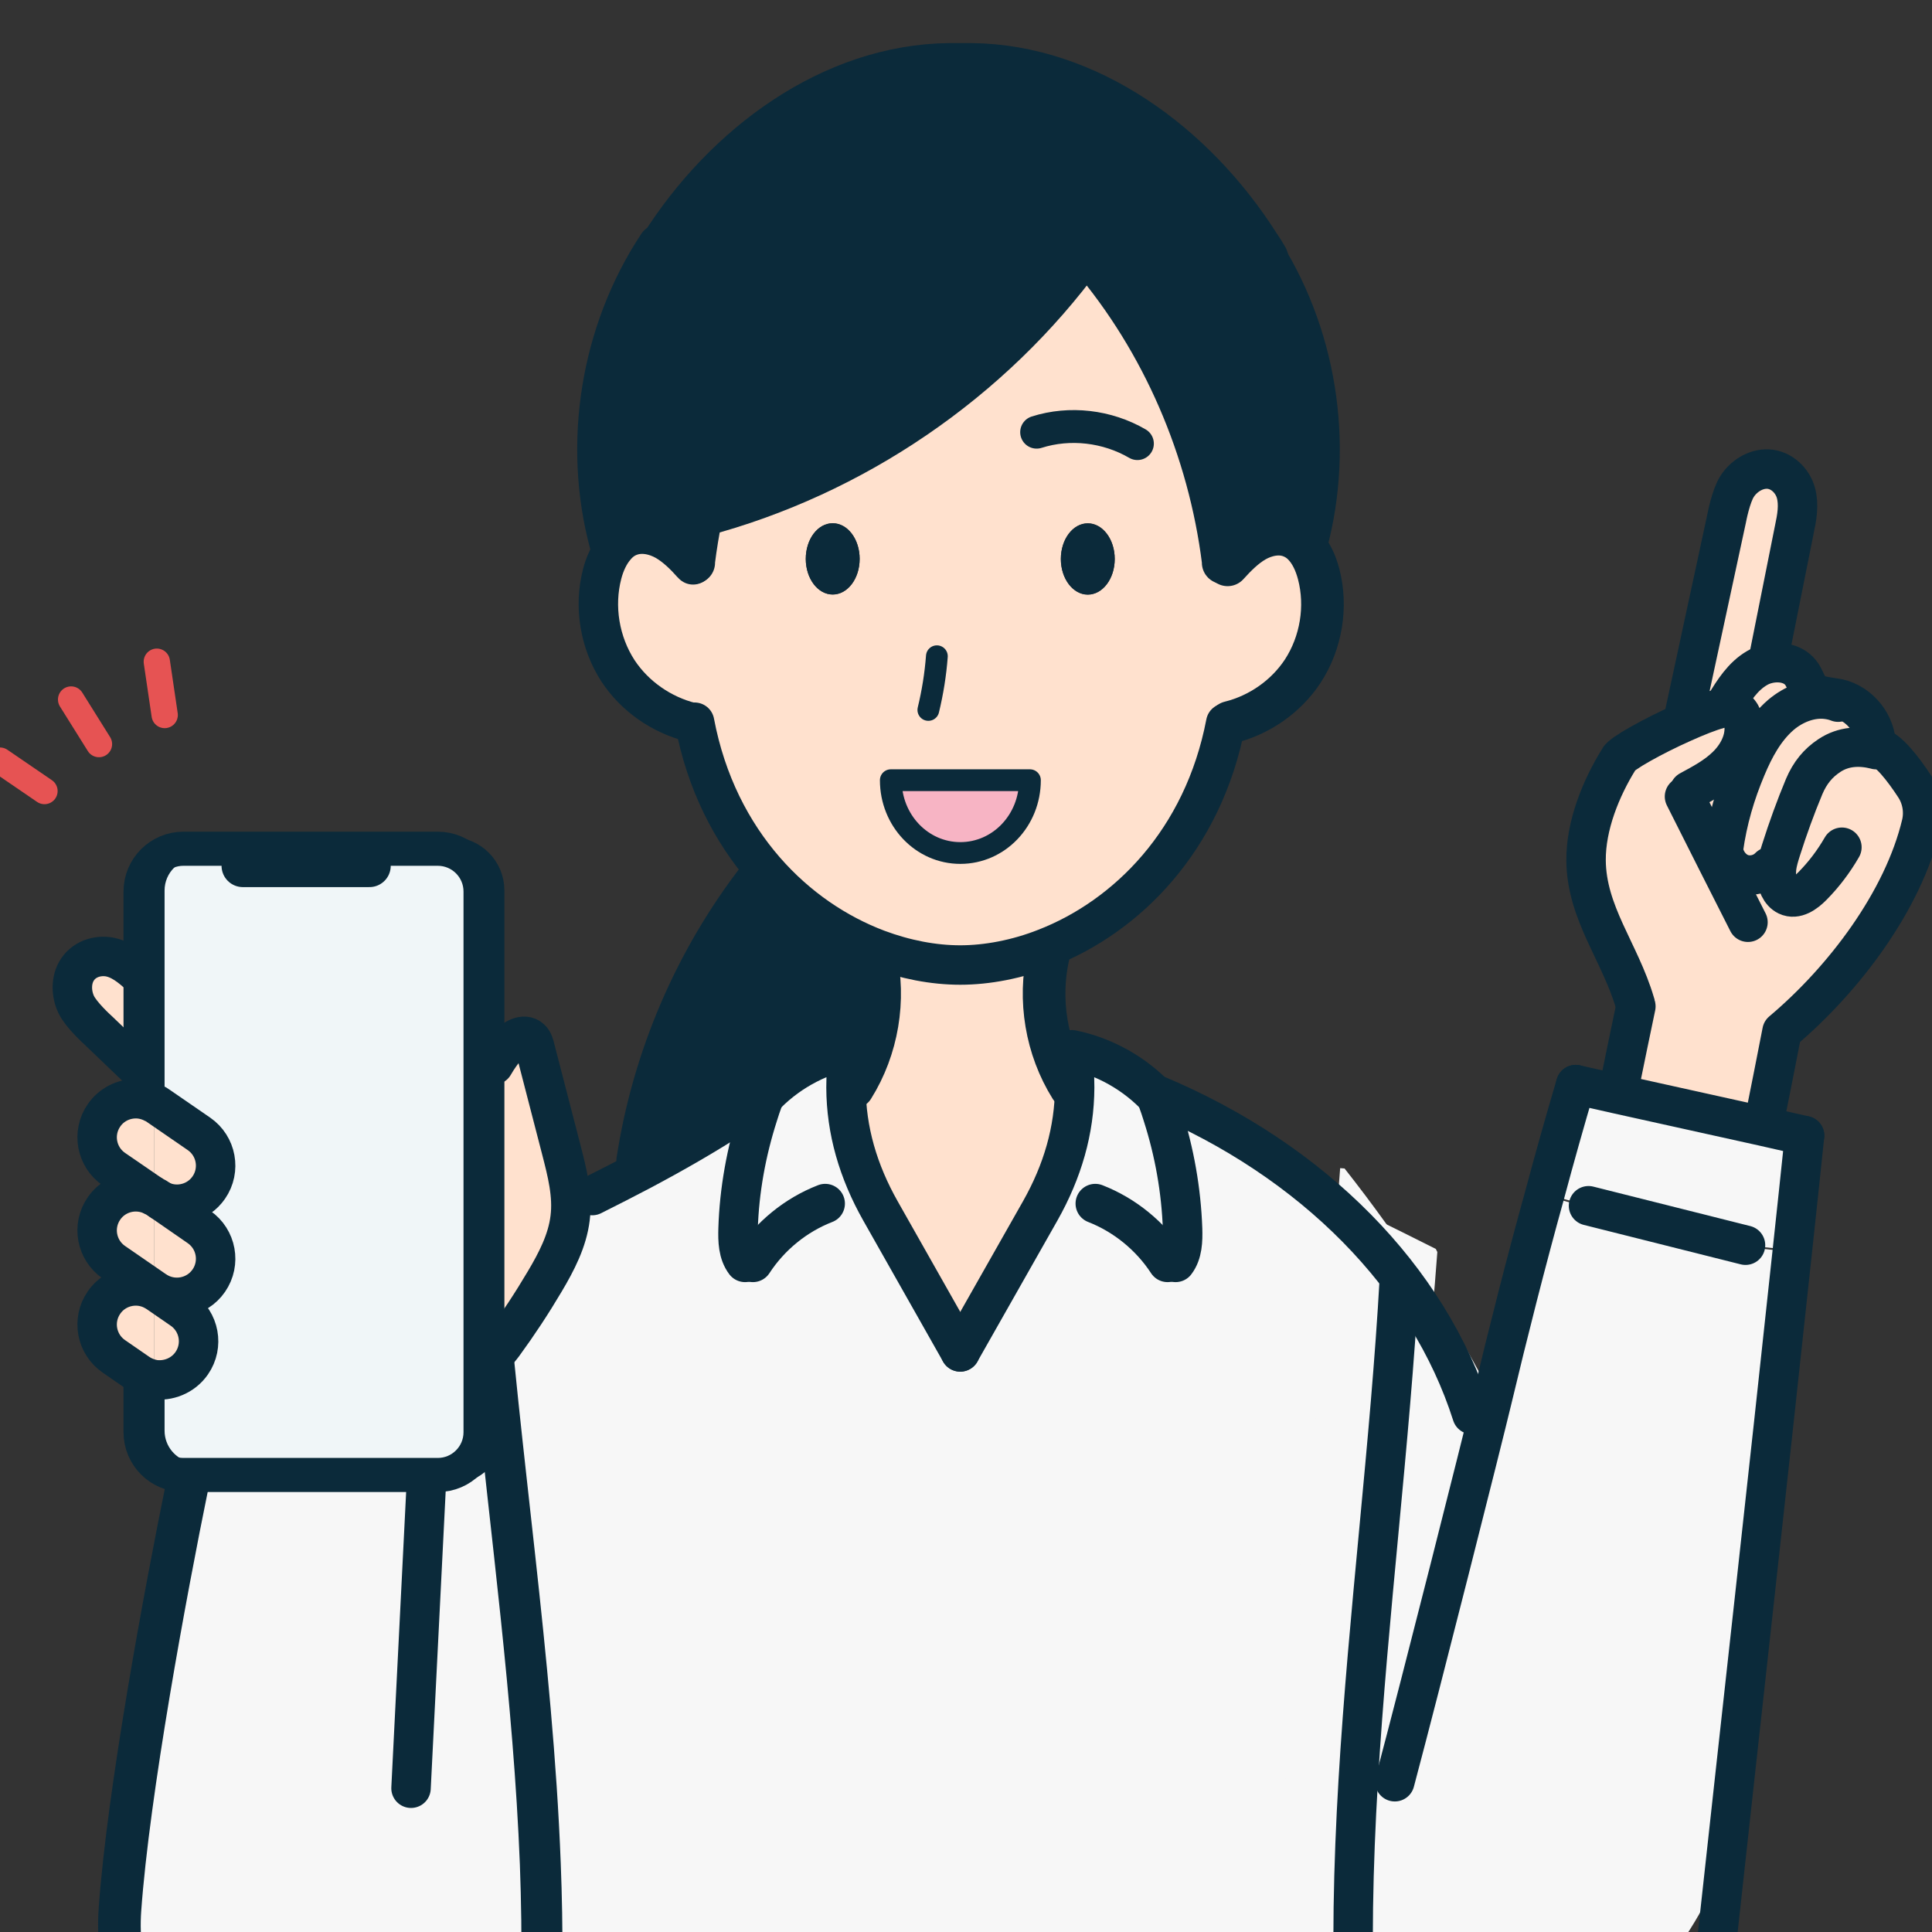 <?xml version="1.0" encoding="utf-8"?>
<svg xmlns="http://www.w3.org/2000/svg" width="150" height="150" viewBox="0 0 150 150" fill="none">
<rect x="0" y="0" width="150" height="150" fill="#333333" stroke="none"/>
<g clip-path="url(#clip0_1091_78898)">
<path d="M74.553 104.962L68.357 94.014C66.623 90.942 65.696 87.765 65.683 84.429H66.226C68.119 81.398 68.754 77.612 67.96 74.13L68.132 73.68C70.29 74.487 72.487 74.911 74.566 74.911C76.644 74.911 78.974 74.474 81.185 73.6L81.397 74.117C80.602 77.598 81.238 81.371 83.131 84.403H83.435C83.422 87.739 82.482 90.916 80.761 93.987L74.553 104.935V104.962Z" fill="#FFE1CE"/>
<path d="M68.358 94.014L74.554 104.962L80.763 94.014C82.497 90.943 83.423 87.766 83.437 84.43C83.437 83.476 83.37 82.497 83.225 81.504C85.766 82.02 88.149 83.371 89.91 85.277L89.857 85.37C90.003 85.78 90.148 86.177 90.267 86.587L91.896 86.534C98.316 90.691 104.618 93.498 111.475 96.966L111.594 97.204C109.714 122.939 103.876 149.522 109.45 175.071C111.7 184.193 113.421 193.42 114.679 202.726H114.639C102.936 207.359 90.307 210.007 77.4 210.444C76.553 209.213 75.414 207.982 74.554 206.737C73.693 207.968 72.568 209.199 71.708 210.444C58.8 210.007 46.171 207.373 34.468 202.739H34.429C35.687 193.42 37.407 184.193 39.658 175.071C41.842 165.063 42.279 154.91 41.882 144.716C41.273 128.844 38.665 112.865 37.527 97.204L45.972 92.823C47.243 92.187 48.514 91.538 49.772 90.876C52.261 89.553 54.736 88.15 57.212 86.534L58.84 86.587C58.959 86.177 59.105 85.78 59.25 85.37L59.197 85.277C60.958 83.357 63.328 82.02 65.883 81.504C65.737 82.484 65.671 83.463 65.671 84.43C65.684 87.752 66.611 90.93 68.345 94.014H68.358Z" fill="#F7F7F7"/>
<path d="M97.654 19.059C102.115 25.771 103.505 34.429 101.414 42.213L101.149 42.266C100.871 42.001 100.54 41.776 100.169 41.644C99.269 41.313 98.25 41.538 97.429 42.001C96.608 42.478 95.946 43.166 95.298 43.868L94.953 43.696V43.577C93.868 34.932 90.28 26.552 84.628 19.893L84.151 19.721C76.936 29.623 66.227 36.918 54.392 40.042V40.121C54.18 41.273 53.981 42.425 53.836 43.577V43.696L53.717 43.801C53.108 43.126 52.446 42.465 51.651 42.001C50.831 41.538 49.811 41.313 48.911 41.644C48.461 41.803 48.09 42.081 47.786 42.438L47.402 42.213C45.31 34.429 46.7 25.784 51.148 19.059L51.267 19.139C56.232 11.262 64.506 5.12 73.666 5.014H75.374C84.495 5.106 92.729 11.196 97.694 19.006L97.614 19.059H97.654Z" fill="#0B2A3A"/>
<path d="M82.364 43.391C82.364 44.913 83.303 46.158 84.455 46.158C85.607 46.158 86.547 44.927 86.547 43.391C86.547 41.855 85.607 40.624 84.455 40.624C83.303 40.624 82.364 41.855 82.364 43.391ZM64.651 46.158C65.816 46.158 66.743 44.927 66.743 43.391C66.743 41.855 65.816 40.624 64.651 40.624C63.486 40.624 62.559 41.855 62.559 43.391C62.559 44.927 63.499 46.158 64.651 46.158ZM53.862 43.563C54.007 42.411 54.206 41.26 54.431 40.108V40.029C66.253 36.891 76.962 29.61 84.177 19.708L84.654 19.88C90.306 26.526 93.894 34.905 94.98 43.563V43.682L95.324 43.855C95.959 43.153 96.634 42.464 97.455 41.988C98.276 41.525 99.295 41.3 100.195 41.63C100.566 41.763 100.897 41.975 101.175 42.253C101.784 42.848 102.168 43.709 102.393 44.569C103.055 47.098 102.591 49.904 101.162 52.102C99.864 54.074 97.799 55.517 95.496 56.087L95.191 56.153C93.457 65.274 87.513 71.178 81.199 73.627C78.988 74.501 76.711 74.938 74.579 74.938C72.448 74.938 70.303 74.527 68.146 73.707C64.995 72.515 61.937 70.463 59.422 67.591C56.827 64.625 54.841 60.786 53.954 56.087H53.676C51.386 55.531 49.308 54.074 48.01 52.102C46.568 49.904 46.104 47.111 46.779 44.569C46.978 43.801 47.322 43.007 47.838 42.438C48.143 42.081 48.527 41.816 48.964 41.644C49.864 41.313 50.883 41.538 51.704 42.001C52.498 42.451 53.16 43.126 53.769 43.801L53.888 43.696V43.576L53.862 43.563Z" fill="#FFE1CE"/>
<path d="M84.455 40.638C85.607 40.638 86.547 41.869 86.547 43.404C86.547 44.94 85.607 46.171 84.455 46.171C83.304 46.171 82.364 44.94 82.364 43.404C82.364 41.869 83.304 40.638 84.455 40.638Z" fill="#0B2A3A"/>
<path d="M68.133 73.693L67.96 74.143C68.755 77.625 68.119 81.398 66.226 84.429H65.683C65.683 83.476 65.75 82.497 65.895 81.504C63.34 82.02 60.971 83.37 59.21 85.277L59.263 85.369C59.117 85.78 58.972 86.177 58.853 86.587L57.224 86.534C54.736 88.149 52.273 89.552 49.785 90.876L49.387 90.109C50.605 82.139 53.888 74.474 58.839 68.093L59.409 67.577C61.924 70.463 64.982 72.502 68.133 73.693Z" fill="#0B2A3A"/>
<path d="M64.651 46.158C65.806 46.158 66.743 44.919 66.743 43.391C66.743 41.863 65.806 40.624 64.651 40.624C63.496 40.624 62.56 41.863 62.56 43.391C62.56 44.919 63.496 46.158 64.651 46.158Z" fill="#0B2A3A"/>
<path d="M115.859 108.08C117.121 102.958 118.458 97.849 119.896 92.802L123.113 93.71C126.974 94.707 130.847 95.716 134.708 96.713L138.177 97.104C136.234 114.149 134.178 131.345 132.235 148.049C128.854 154.357 123.025 159.315 116.086 161.7C110.106 160.501 104.542 157.284 100.518 152.691L100.227 152.717C98.436 132.177 102.549 111.146 104.05 90.695L104.391 90.72C108.781 96.297 112.339 101.747 115.645 108.03L115.859 108.08Z" fill="#F7F7F7"/>
<path d="M89.719 84.974C101.983 90.102 110.909 99.235 114.286 109.825" stroke="#0B2A3A" stroke-width="3.063" stroke-linecap="round" stroke-linejoin="round"/>
<path d="M57.224 86.534C54.735 88.15 52.273 89.553 49.784 90.876C48.526 91.538 47.255 92.187 45.984 92.823" stroke="#0B2A3A" stroke-width="3.063" stroke-linecap="round" stroke-linejoin="round"/>
<path d="M95.311 43.854C95.947 43.153 96.622 42.464 97.443 41.988C98.263 41.524 99.283 41.299 100.183 41.63C100.554 41.763 100.885 41.974 101.163 42.252C101.772 42.848 102.155 43.709 102.38 44.569C103.042 47.098 102.579 49.904 101.149 52.102C99.852 54.074 97.787 55.517 95.483 56.086" stroke="#0B2A3A" stroke-width="3.31" stroke-miterlimit="10" stroke-linecap="round"/>
<path d="M53.809 43.854C53.809 43.854 53.77 43.801 53.743 43.788C53.134 43.113 52.472 42.451 51.678 41.988C50.857 41.524 49.838 41.299 48.938 41.63C48.487 41.789 48.117 42.067 47.812 42.425C47.296 43.007 46.952 43.788 46.753 44.556C46.091 47.084 46.555 49.891 47.984 52.089C49.282 54.061 51.36 55.504 53.65 56.073" stroke="#0B2A3A" stroke-width="3.063" stroke-miterlimit="10" stroke-linecap="round"/>
<path d="M54.431 40.108C54.193 41.26 54.008 42.412 53.862 43.563V43.682" stroke="#0B2A3A" stroke-width="3.31" stroke-miterlimit="10" stroke-linecap="round"/>
<path d="M88.308 34.442C85.965 33.079 83.066 32.734 80.484 33.555" stroke="#0B2A3A" stroke-width="2.552" stroke-miterlimit="10" stroke-linecap="round"/>
<path d="M72.739 50.95C72.633 52.354 72.408 53.757 72.077 55.12" stroke="#0B2A3A" stroke-width="1.69" stroke-miterlimit="10" stroke-linecap="round"/>
<path d="M53.928 56.073C54.815 60.772 56.813 64.611 59.395 67.577C61.91 70.463 64.968 72.501 68.119 73.693C70.277 74.5 72.474 74.924 74.553 74.924C76.631 74.924 78.961 74.487 81.172 73.613C87.473 71.164 93.417 65.26 95.165 56.139" stroke="#0B2A3A" stroke-width="3.063" stroke-miterlimit="10" stroke-linecap="round"/>
<path d="M79.964 60.574C79.964 63.698 77.554 66.227 74.562 66.227C71.571 66.227 69.162 63.698 69.162 60.574H79.951H79.964Z" fill="#F7B4C4" stroke="#0B2A3A" stroke-width="1.69" stroke-linecap="round" stroke-linejoin="round"/>
<path d="M84.165 19.708C76.95 29.61 66.24 36.904 54.405 40.029" stroke="#0B2A3A" stroke-width="3.31" stroke-linecap="round" stroke-linejoin="round"/>
<path d="M84.641 19.88C90.294 26.526 93.881 34.906 94.967 43.563V43.682" stroke="#0B2A3A" stroke-width="3.31" stroke-linecap="round" stroke-linejoin="round"/>
<path d="M50.737 20.039C50.922 19.734 51.108 19.43 51.293 19.125C56.257 11.249 64.531 5.106 73.692 5H75.4C84.521 5.093 92.755 11.182 97.719 18.993C97.957 19.337 98.169 19.681 98.368 20.026" stroke="#0B2A3A" stroke-width="3.31" stroke-miterlimit="10" stroke-linecap="round"/>
<path d="M113.537 204.695C112.12 195.412 110.242 186.216 107.836 177.134C101.827 151.684 107.209 125.005 108.649 99.242" stroke="#0B2A3A" stroke-width="3.063" stroke-miterlimit="10" stroke-linecap="round"/>
<path d="M51.175 19.06C46.727 25.771 45.324 34.429 47.428 42.213" stroke="#0B2A3A" stroke-width="3.31" stroke-miterlimit="10" stroke-linecap="round"/>
<path d="M97.654 19.06C102.115 25.771 103.505 34.429 101.413 42.213" stroke="#0B2A3A" stroke-width="3.31" stroke-miterlimit="10" stroke-linecap="round"/>
<path d="M58.839 68.094C53.888 74.474 50.605 82.126 49.387 90.109" stroke="#0B2A3A" stroke-width="3.063" stroke-miterlimit="10" stroke-linecap="round"/>
<path d="M37.527 97.204C38.665 112.865 41.273 128.843 41.882 144.716C42.279 154.909 41.842 165.076 39.658 175.071C37.407 184.192 35.687 193.419 34.429 202.726" stroke="#0B2A3A" stroke-width="3.31" stroke-miterlimit="10" stroke-linecap="round"/>
<path d="M81.397 74.143C80.603 77.625 81.238 81.398 83.131 84.429" stroke="#0B2A3A" stroke-width="3.31" stroke-linecap="round" stroke-linejoin="round"/>
<path d="M67.961 74.143C68.755 77.625 68.12 81.398 66.226 84.429" stroke="#0B2A3A" stroke-width="3.31" stroke-linecap="round" stroke-linejoin="round"/>
<path d="M74.553 104.962L68.358 94.014C66.624 90.943 65.697 87.766 65.684 84.43C65.684 83.463 65.75 82.484 65.895 81.504C63.34 82.02 60.971 83.371 59.21 85.277" stroke="#0B2A3A" stroke-width="3.063" stroke-linecap="round" stroke-linejoin="round"/>
<path d="M64.068 93.445C61.778 94.332 59.792 95.96 58.455 98.012" stroke="#0B2A3A" stroke-width="3.063" stroke-linecap="round" stroke-linejoin="round"/>
<path d="M59.262 85.369C59.117 85.779 58.971 86.177 58.852 86.587C57.939 89.433 57.396 92.412 57.303 95.417C57.277 96.317 57.303 97.297 57.846 98.012" stroke="#0B2A3A" stroke-width="3.063" stroke-linecap="round" stroke-linejoin="round"/>
<path d="M74.553 104.962L80.761 94.014C82.496 90.943 83.422 87.766 83.436 84.43C83.436 83.476 83.369 82.497 83.224 81.504C85.766 82.02 88.148 83.371 89.909 85.277" stroke="#0B2A3A" stroke-width="3.063" stroke-linecap="round" stroke-linejoin="round"/>
<path d="M85.037 93.445C87.314 94.332 89.313 95.96 90.65 98.012" stroke="#0B2A3A" stroke-width="3.063" stroke-linecap="round" stroke-linejoin="round"/>
<path d="M89.857 85.369C90.002 85.779 90.148 86.177 90.267 86.587C91.18 89.433 91.71 92.412 91.816 95.417C91.842 96.317 91.816 97.297 91.273 98.012" stroke="#0B2A3A" stroke-width="3.063" stroke-linecap="round" stroke-linejoin="round"/>
<path d="M145.625 58.188L145.664 57.975C146.565 58.101 147.808 59.761 148.678 61.092C149.227 61.948 149.406 62.993 149.175 63.987C147.748 69.968 143.145 76.051 138.355 80.083C137.921 82.297 137.487 84.524 137.039 86.738L136.885 87.441C133.106 86.594 129.367 85.787 125.588 84.94L125.768 84.145C126.177 82.143 126.586 80.141 127.009 78.139L126.941 77.874C125.774 73.911 123.171 70.898 123.142 66.794C123.123 64.107 124.28 61.213 125.707 58.926C125.823 58.554 128.328 57.146 130.664 56.11C131.707 55.639 132.723 55.235 133.476 55.031C133.635 54.99 133.794 54.949 133.952 54.935L133.924 54.75C134.592 53.646 135.312 52.502 136.432 51.859C136.683 51.712 136.96 51.604 137.251 51.535C138.242 51.303 139.356 51.52 139.904 52.364C140.159 52.759 140.281 53.235 140.602 53.577C140.922 53.919 141.386 54.021 141.85 54.097L141.825 54.296C140.579 54.146 139.259 54.659 138.259 55.513C137.022 56.581 136.212 58.083 135.574 59.61C134.741 61.588 134.121 63.658 133.806 65.95C133.878 66.771 134.439 67.534 135.183 67.82C135.926 68.093 136.812 67.888 137.377 67.302L137.933 67.377C137.996 66.9 138.138 66.436 138.281 65.985C138.812 64.313 139.409 62.667 140.073 61.074C140.528 59.998 141.158 59.239 142.028 58.663C143.135 57.927 144.392 57.879 145.625 58.188Z" fill="#FFE1CE"/>
<path d="M141.823 54.295L141.848 54.097C142.139 54.148 142.431 54.185 142.709 54.236C144.393 54.608 145.702 56.254 145.662 57.975L145.623 58.187C144.39 57.878 143.133 57.927 142.026 58.663C141.156 59.238 140.526 59.997 140.071 61.073C139.407 62.666 138.81 64.312 138.279 65.984C138.136 66.435 137.994 66.899 137.931 67.376L137.375 67.301C136.81 67.888 135.924 68.092 135.181 67.82C134.438 67.534 133.876 66.77 133.804 65.95C134.119 63.657 134.739 61.587 135.572 59.609C136.21 58.082 137.02 56.58 138.257 55.512C139.257 54.658 140.577 54.145 141.823 54.295Z" fill="#FFE1CE"/>
<path d="M136.883 87.441L140.105 88.172C139.795 91.127 139.486 94.094 139.163 97.062L135.519 96.678C131.461 95.661 127.389 94.631 123.331 93.614L119.949 92.685C120.709 89.847 121.51 87.008 122.337 84.209C123.424 84.452 124.512 84.696 125.586 84.94C129.365 85.787 133.104 86.594 136.883 87.441Z" fill="#F7F7F7"/>
<path d="M139.431 38.255C139.689 39.193 139.511 40.174 139.306 41.128L137.235 51.496L137.235 51.535C136.958 51.604 136.681 51.712 136.43 51.859C135.31 52.502 134.59 53.646 133.922 54.749L133.95 54.935C133.791 54.949 133.633 54.99 133.474 55.031C132.721 55.235 131.705 55.639 130.662 56.11L130.662 56.057L134.057 40.239C134.057 40.239 134.376 38.516 134.873 37.758C135.358 37 136.267 36.384 137.247 36.417C138.332 36.462 139.173 37.33 139.431 38.255Z" fill="#FFE1CE"/>
<path d="M131.166 61.388C132.181 60.838 133.223 60.288 134.051 59.474C134.879 58.674 135.48 57.558 135.419 56.406C135.388 55.771 135.079 55.085 134.469 54.93C134.296 54.892 134.124 54.893 133.952 54.934C133.794 54.949 133.635 54.989 133.477 55.03C132.723 55.234 131.707 55.639 130.664 56.109C128.329 57.145 125.823 58.553 125.707 58.925C124.28 61.212 123.123 64.106 123.142 66.794C123.171 70.897 125.774 73.91 126.941 77.874" stroke="#0B2A3A" stroke-width="3.063" stroke-linecap="round" stroke-linejoin="round"/>
<path d="M142.711 54.515C142.419 54.398 142.128 54.334 141.823 54.297C140.577 54.147 139.257 54.659 138.257 55.513C137.02 56.581 136.21 58.083 135.573 59.61C134.739 61.589 134.119 63.658 133.804 65.951C133.876 66.771 134.438 67.535 135.181 67.821C135.924 68.093 136.81 67.888 137.375 67.302" stroke="#0B2A3A" stroke-width="3.063" stroke-linecap="round" stroke-linejoin="round"/>
<path d="M137.236 51.496L139.307 41.129C139.512 40.174 139.69 39.193 139.432 38.255C139.173 37.33 138.333 36.462 137.247 36.417C136.267 36.385 135.358 37 134.874 37.758C134.376 38.516 134.058 40.24 134.058 40.24L130.649 56.057" stroke="#0B2A3A" stroke-width="3.063" stroke-linecap="round" stroke-linejoin="round"/>
<path d="M133.923 54.75C134.591 53.646 135.311 52.502 136.431 51.859C136.682 51.712 136.959 51.604 137.25 51.535C138.241 51.303 139.355 51.52 139.903 52.364C140.158 52.759 140.28 53.235 140.6 53.577C140.921 53.919 141.385 54.021 141.849 54.097C142.14 54.148 142.432 54.186 142.71 54.237C144.394 54.609 145.703 56.254 145.663 57.975" stroke="#0B2A3A" stroke-width="3.063" stroke-linecap="round" stroke-linejoin="round"/>
<path d="M145.663 57.975C146.564 58.101 147.807 59.761 148.677 61.092C149.226 61.948 149.406 62.993 149.174 63.987C147.748 69.968 143.144 76.051 138.354 80.083C137.92 82.297 137.486 84.524 137.038 86.738" stroke="#0B2A3A" stroke-width="3.063" stroke-linecap="round" stroke-linejoin="round"/>
<path d="M127.008 78.138C126.585 80.141 126.176 82.142 125.767 84.144" stroke="#0B2A3A" stroke-width="3.063" stroke-linecap="round" stroke-linejoin="round"/>
<path d="M130.784 61.842C132.422 65.1 134.06 68.358 135.712 71.603" stroke="#0B2A3A" stroke-width="3.063" stroke-linecap="round" stroke-linejoin="round"/>
<path d="M145.664 58.201C145.664 58.201 145.638 58.188 145.624 58.188C144.391 57.879 143.134 57.928 142.027 58.664C141.157 59.239 140.527 59.998 140.072 61.074C139.408 62.667 138.811 64.313 138.28 65.985C138.137 66.436 137.995 66.9 137.932 67.377C137.92 67.563 137.908 67.735 137.91 67.92C137.941 68.595 138.224 69.295 138.755 69.543C139.433 69.869 140.17 69.347 140.722 68.787C141.59 67.907 142.364 66.895 143.005 65.779" stroke="#0B2A3A" stroke-width="3.063" stroke-linecap="round" stroke-linejoin="round"/>
<path d="M140.106 88.172C139.796 91.126 139.486 94.094 139.163 97.062C137.252 114.961 135.224 133.019 133.31 150.561C129.81 157.205 123.731 162.451 116.468 165.005C110.184 163.793 104.322 160.459 100.065 155.67" stroke="#0B2A3A" stroke-width="3.063" stroke-linecap="round" stroke-linejoin="round"/>
<path d="M122.338 84.208C121.511 87.008 120.71 89.846 119.95 92.685C118.478 97.991 117.113 103.362 115.828 108.746C115.088 111.844 110.332 130.679 108.292 138.333" stroke="#0B2A3A" stroke-width="3.063" stroke-linecap="round" stroke-linejoin="round"/>
<path d="M140.107 88.172L136.884 87.441C133.105 86.594 129.366 85.787 125.587 84.94C124.513 84.696 123.426 84.452 122.339 84.209" stroke="#0B2A3A" stroke-width="3.063" stroke-linecap="round" stroke-linejoin="round"/>
<path d="M135.521 96.678C131.463 95.661 127.392 94.631 123.333 93.614" stroke="#0B2A3A" stroke-width="3.063" stroke-linecap="round" stroke-linejoin="round"/>
<path d="M41.894 144.716C42.105 150.501 42.066 156.286 41.589 162.032L41.245 162.204C37.843 163.859 31.806 170.226 25.875 169.141C21.732 168.386 16.688 164.243 13.683 160.92C10.572 157.465 8.983 152.884 9.314 148.251C9.963 139.143 12.849 123.588 14.557 115.235L14.61 114.335C14.821 114.374 15.046 114.401 15.271 114.401H35.01C36.85 114.401 38.332 112.918 38.332 111.078V106.352C39.603 119.061 41.39 131.928 41.894 144.716Z" fill="#F7F7F7"/>
<path d="M43.576 89.249C44.026 90.996 44.489 92.783 44.264 94.57C44.052 96.331 43.205 97.959 42.292 99.495C41.299 101.176 40.226 102.804 39.075 104.38C38.85 104.671 38.625 104.976 38.333 105.201V82.682C38.638 82.153 38.982 81.663 39.379 81.2C39.856 80.67 40.69 80.167 41.206 80.657C41.405 80.842 41.471 81.12 41.537 81.372C42.225 84.006 42.901 86.627 43.576 89.249Z" fill="#FFE1CE"/>
<path d="M11.95 76.751V84.138L7.608 79.981C7.608 79.981 6.297 78.803 5.913 77.983C5.529 77.175 5.476 76.076 6.019 75.269C6.628 74.355 7.806 74.091 8.733 74.355C9.66 74.62 10.401 75.308 11.116 75.97L11.95 76.751Z" fill="#FFE1CE"/>
<path d="M11.95 76.751L11.116 75.97C10.401 75.308 9.66 74.62 8.733 74.355C7.806 74.091 6.628 74.355 6.019 75.269C5.476 76.076 5.529 77.175 5.913 77.983C6.297 78.803 7.608 79.981 7.608 79.981L11.95 84.138" stroke="#0B2A3A" stroke-width="3.063" stroke-linecap="round" stroke-linejoin="round"/>
<path d="M33.988 65.896H14.237C12.402 65.896 10.914 67.384 10.914 69.219V111.195C10.914 113.03 12.402 114.518 14.237 114.518H33.988C35.823 114.518 37.311 113.03 37.311 111.195V69.219C37.311 67.384 35.823 65.896 33.988 65.896Z" fill="#F0F6F8" stroke="#0B2A3A" stroke-width="2.648" stroke-linecap="round" stroke-linejoin="round"/>
<path d="M18.856 67.22H28.682" stroke="#0B2A3A" stroke-width="3.31" stroke-linecap="round" stroke-linejoin="round"/>
<path d="M15.445 88.031C16.809 88.971 17.153 90.837 16.213 92.201C15.379 93.406 13.817 93.816 12.519 93.233L12.255 93.061C12.162 92.995 12.056 92.929 11.95 92.889V85.661C12.056 85.701 12.162 85.767 12.255 85.833L15.445 88.031Z" fill="#FFE1CE"/>
<path d="M15.445 95.259C16.809 96.199 17.153 98.065 16.213 99.429C15.273 100.792 13.393 101.137 12.03 100.197L11.95 100.144V92.916L12.03 92.969C12.188 93.075 12.347 93.167 12.519 93.234L15.445 95.259Z" fill="#FFE1CE"/>
<path d="M14.121 101.666C15.485 102.606 15.829 104.472 14.889 105.836C14.214 106.815 13.049 107.265 11.95 107.107V100.196C12.043 100.249 12.149 100.302 12.241 100.368L14.121 101.666Z" fill="#FFE1CE"/>
<path d="M12.255 93.061L12.519 93.233C12.347 93.167 12.188 93.074 12.03 92.968L11.95 92.915V92.889C12.056 92.928 12.162 92.995 12.255 93.061Z" fill="#FFE1CE"/>
<path d="M11.95 100.196V107.107C11.526 107.027 11.103 106.868 10.719 106.604L8.839 105.306C7.475 104.366 7.131 102.5 8.071 101.136C8.653 100.289 9.593 99.839 10.547 99.839C11.023 99.839 11.513 99.958 11.95 100.196Z" fill="#FFE1CE"/>
<path d="M11.95 92.915V100.143L8.839 97.998C7.475 97.058 7.131 95.192 8.071 93.828C8.653 92.981 9.593 92.531 10.547 92.531C10.97 92.531 11.394 92.624 11.791 92.796L11.95 92.915Z" fill="#FFE1CE"/>
<path d="M11.951 92.889V92.915L11.792 92.796C11.792 92.796 11.898 92.849 11.951 92.889Z" fill="#FFE1CE"/>
<path d="M11.95 85.661V92.889C11.95 92.889 11.844 92.823 11.791 92.797L8.839 90.771C7.475 89.831 7.131 87.965 8.071 86.601C8.653 85.754 9.593 85.304 10.547 85.304C11.023 85.304 11.5 85.423 11.95 85.661Z" fill="#FFE1CE"/>
<path d="M38.333 106.352C39.604 119.061 41.391 131.928 41.894 144.716C42.106 150.501 42.066 156.286 41.59 162.032" stroke="#0B2A3A" stroke-width="3.063" stroke-linecap="round" stroke-linejoin="round"/>
<path d="M33.104 115.089C32.706 123.006 32.309 130.922 31.912 138.838" stroke="#0B2A3A" stroke-width="3.063" stroke-linecap="round" stroke-linejoin="round"/>
<path d="M14.557 115.234C12.849 123.588 9.963 139.143 9.314 148.25C8.983 152.884 10.572 157.464 13.683 160.919C16.688 164.242 21.732 168.386 25.875 169.14C31.806 170.226 37.843 163.858 41.245 162.203" stroke="#0B2A3A" stroke-width="3.31" stroke-linecap="round" stroke-linejoin="round"/>
<path d="M38.333 82.682C38.638 82.153 38.982 81.663 39.379 81.2C39.856 80.67 40.69 80.167 41.206 80.657C41.405 80.842 41.471 81.12 41.537 81.372C42.225 84.006 42.901 86.627 43.576 89.249C44.026 90.996 44.489 92.783 44.264 94.57C44.052 96.331 43.205 97.959 42.292 99.495C41.299 101.176 40.226 102.804 39.075 104.38C38.85 104.671 38.625 104.976 38.333 105.201" stroke="#0B2A3A" stroke-width="3.063" stroke-linecap="round" stroke-linejoin="round"/>
<path d="M11.95 107.106V111.078C11.95 112.693 13.102 114.03 14.611 114.334C14.823 114.374 15.048 114.401 15.273 114.401H35.011C36.851 114.401 38.334 112.918 38.334 111.078V69.139C38.334 67.299 36.851 65.816 35.011 65.816H15.273C13.446 65.816 11.95 67.299 11.95 69.139V85.66" stroke="#0B2A3A" stroke-width="1.655" stroke-linecap="round" stroke-linejoin="round"/>
<path d="M11.95 100.144V100.195" stroke="#0B2A3A" stroke-width="1.655" stroke-linecap="round" stroke-linejoin="round"/>
<path d="M11.791 92.797L8.839 90.771C7.475 89.831 7.131 87.965 8.071 86.601C8.653 85.754 9.593 85.304 10.547 85.304C11.023 85.304 11.5 85.423 11.95 85.661C12.056 85.701 12.162 85.767 12.254 85.834L15.445 88.031C16.808 88.971 17.152 90.838 16.212 92.201C15.379 93.406 13.816 93.816 12.519 93.234" stroke="#0B2A3A" stroke-width="3.063" stroke-linecap="round" stroke-linejoin="round"/>
<path d="M12.519 93.233L15.445 95.258C16.808 96.198 17.152 98.065 16.212 99.428C15.273 100.792 13.393 101.136 12.029 100.196L11.95 100.143L8.839 97.998C7.475 97.058 7.131 95.192 8.071 93.828C8.653 92.981 9.593 92.531 10.547 92.531C10.97 92.531 11.394 92.624 11.791 92.796C11.844 92.822 11.897 92.849 11.95 92.888C12.056 92.928 12.162 92.994 12.254 93.061L12.519 93.233Z" stroke="#0B2A3A" stroke-width="3.063" stroke-linecap="round" stroke-linejoin="round"/>
<path d="M11.95 100.196C12.043 100.249 12.148 100.302 12.241 100.368L14.121 101.666C15.484 102.606 15.829 104.472 14.889 105.836C14.213 106.815 13.049 107.265 11.95 107.107C11.526 107.027 11.103 106.868 10.719 106.604L8.839 105.306C7.475 104.366 7.131 102.5 8.071 101.136C8.653 100.289 9.593 99.839 10.547 99.839C11.023 99.839 11.513 99.958 11.95 100.196Z" stroke="#0B2A3A" stroke-width="3.063" stroke-linecap="round" stroke-linejoin="round"/>
<path d="M5.521 54.311L7.684 57.77" stroke="#E65353" stroke-width="2.042" stroke-linecap="round" stroke-linejoin="round"/>
<path d="M0 59.056L3.453 61.416" stroke="#E65353" stroke-width="2.042" stroke-linecap="round" stroke-linejoin="round"/>
<path d="M12.175 51.375L12.786 55.513" stroke="#E65353" stroke-width="2.042" stroke-linecap="round" stroke-linejoin="round"/>
</g>
<defs>
<clipPath id="clip0_1091_78898">
<rect width="150" height="150" fill="white"/>
</clipPath>
</defs>
</svg>